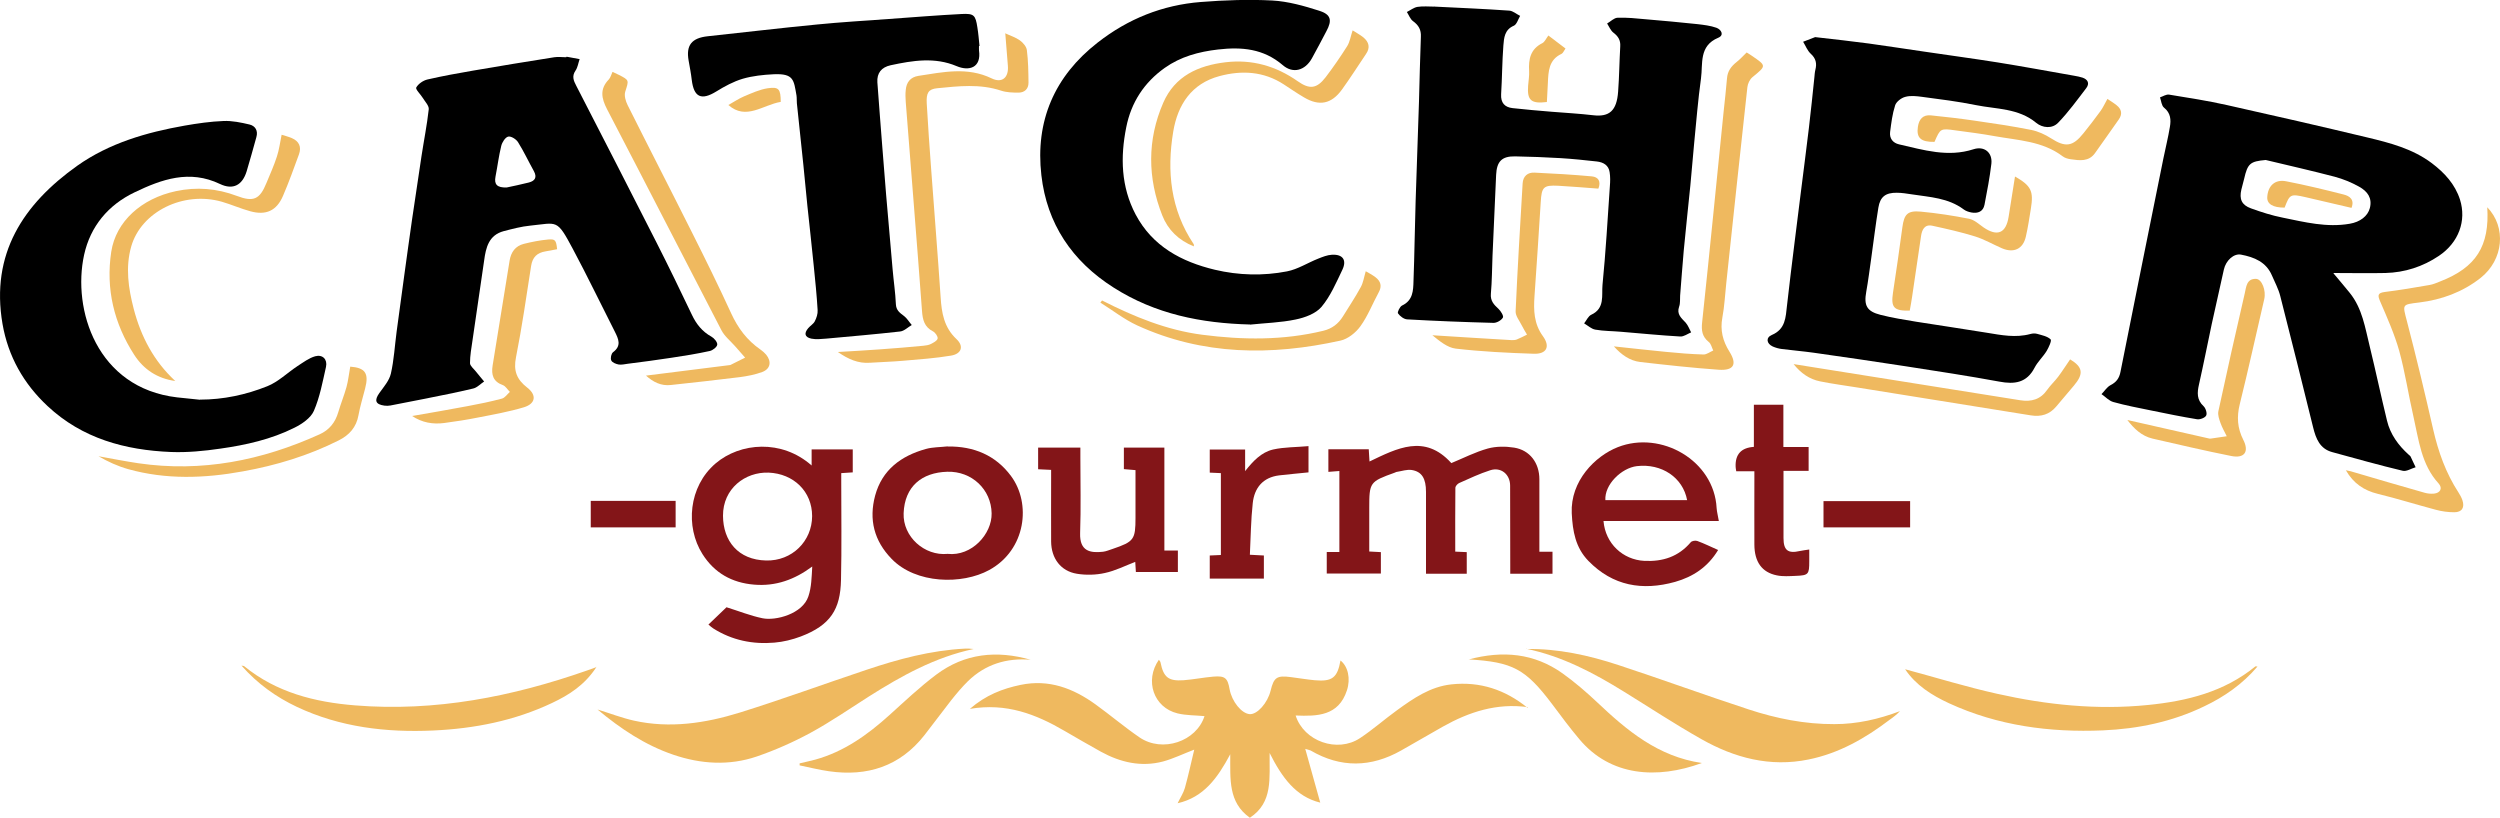 <svg viewBox="0 0 200 65.4" xmlns="http://www.w3.org/2000/svg" data-sanitized-data-name="Layer 2" data-name="Layer 2" id="Layer_2">
  <defs>
    <style>
      .cls-1, .cls-2, .cls-3 {
        stroke-width: 0px;
      }

      .cls-2 {
        fill: #efb95f;
      }

      .cls-3 {
        fill: #831518;
      }
    </style>
  </defs>
  <g data-sanitized-data-name="Layer 1" data-name="Layer 1" id="Layer_1-2">
    <g>
      <g>
        <path d="M186.69,21.88c.48.58.89,1.05,1.29,1.55,1.01,1.25,1.23,2.8,1.6,4.29.48,1.97.9,3.96,1.38,5.93.26,1.09.9,1.97,1.73,2.72.05.05.12.09.15.14.14.29.28.58.41.87-.35.1-.74.36-1.04.28-1.89-.45-3.76-.98-5.63-1.49-1-.27-1.31-1.09-1.53-1.98-.87-3.51-1.73-7.01-2.63-10.51-.14-.56-.43-1.09-.66-1.63-.46-1.09-1.42-1.48-2.48-1.68-.58-.11-1.21.47-1.37,1.19-.33,1.45-.65,2.9-.97,4.36-.34,1.61-.66,3.23-1.02,4.83-.15.66-.19,1.23.37,1.75.17.16.3.58.2.75-.1.18-.5.33-.73.29-1.22-.2-2.44-.45-3.66-.7-1.02-.21-2.04-.4-3.04-.68-.35-.1-.63-.42-.94-.63.24-.24.43-.56.71-.71.47-.24.71-.55.81-1.08,1.13-5.69,2.28-11.37,3.43-17.06.17-.84.38-1.67.52-2.52.1-.57.07-1.12-.47-1.55-.2-.16-.22-.54-.32-.82.24-.08.5-.26.73-.22,1.54.25,3.08.49,4.6.83,3.76.84,7.52,1.7,11.27,2.6,1.8.43,3.61.9,5.14,2.05,1.02.77,1.86,1.68,2.26,2.92.53,1.69-.1,3.43-1.69,4.5-1.28.86-2.72,1.33-4.28,1.37-1.35.03-2.7,0-4.15,0ZM181.25,12.8c-1.24.11-1.44.28-1.72,1.51-.07.29-.15.57-.22.85-.18.77.02,1.24.77,1.51.83.3,1.67.57,2.53.74,1.77.36,3.53.81,5.37.49.82-.14,1.44-.6,1.61-1.26.2-.79-.18-1.33-.87-1.71-.61-.34-1.27-.61-1.94-.79-1.83-.48-3.68-.9-5.52-1.34Z" class="cls-1"></path>
        <path d="M114.8.53c1.98.1,3.97.18,5.94.32.3.02.58.28.87.42-.16.27-.27.69-.51.79-.74.32-.78.97-.83,1.58-.1,1.3-.1,2.6-.18,3.9-.04.69.29,1.04.92,1.11,1.04.12,2.08.2,3.12.29,1.11.09,2.23.15,3.33.28,1.29.15,1.88-.36,1.99-1.89.09-1.21.1-2.42.17-3.63.03-.49-.17-.8-.55-1.09-.22-.17-.34-.48-.5-.73.28-.16.55-.45.83-.46.75-.03,1.5.05,2.25.12,1.38.12,2.76.24,4.14.39.51.06,1.04.12,1.52.29.39.14.65.59.15.8-1.56.65-1.22,2.07-1.38,3.25-.24,1.73-.38,3.48-.55,5.22-.11,1.11-.19,2.22-.3,3.33-.17,1.74-.37,3.48-.53,5.22-.11,1.2-.19,2.4-.29,3.61-.02.3.02.61-.08.88-.22.62.19.92.53,1.29.19.22.29.51.43.77-.29.12-.59.35-.87.33-1.59-.09-3.17-.25-4.76-.38-.68-.06-1.37-.05-2.04-.17-.32-.06-.6-.33-.89-.5.19-.24.33-.58.57-.69,1.11-.51.82-1.56.9-2.39.26-2.63.41-5.27.59-7.9.03-.37.04-.75-.02-1.12-.08-.55-.5-.79-1.01-.85-.97-.11-1.95-.21-2.92-.27-1.21-.07-2.42-.12-3.63-.14-1.07-.02-1.47.41-1.52,1.48-.09,2.17-.2,4.33-.29,6.5-.04,1-.04,2.01-.13,3.01-.05.57.24.87.61,1.21.19.18.43.57.35.7-.13.22-.49.42-.74.42-2.3-.06-4.61-.15-6.91-.28-.26-.01-.58-.25-.74-.48-.07-.09.15-.55.33-.63.87-.41.89-1.2.91-1.96.08-2.12.1-4.25.17-6.38.08-2.67.19-5.34.27-8.01.05-1.71.08-3.43.15-5.14.03-.57-.18-.93-.63-1.26-.22-.16-.33-.48-.49-.73.28-.14.55-.36.85-.41.45-.07.91-.02,1.37-.02,0,0,0-.02,0-.02Z" class="cls-1"></path>
        <path d="M45.26,4.55s.09,0,.14,0c.32.06.64.12.97.18-.11.31-.15.66-.33.92-.31.45-.15.81.06,1.21,2.15,4.18,4.3,8.36,6.43,12.56.97,1.91,1.9,3.83,2.82,5.76.35.74.82,1.34,1.56,1.75.22.12.49.44.47.64-.02.19-.36.46-.6.51-1.01.22-2.04.39-3.06.54-1.16.18-2.32.33-3.49.48-.25.03-.51.1-.74.06-.22-.04-.52-.16-.59-.33-.08-.17,0-.54.14-.65.7-.52.44-1.06.14-1.66-1.12-2.2-2.19-4.43-3.35-6.6-1.3-2.44-1.22-2.09-3.41-1.87-.72.07-1.42.26-2.12.44-1.2.32-1.43,1.31-1.57,2.36-.3,2.13-.63,4.25-.93,6.38-.09.61-.2,1.22-.2,1.82,0,.22.3.45.47.67.21.27.44.53.66.8-.29.19-.56.49-.87.56-1.32.32-2.65.57-3.97.84-.89.18-1.77.35-2.66.52-.16.03-.32.03-.48.01-.72-.1-.82-.42-.4-1.01.35-.49.79-.99.92-1.55.25-1.1.31-2.24.46-3.36.21-1.55.42-3.09.63-4.64.2-1.43.39-2.86.6-4.3.25-1.7.5-3.4.76-5.1.19-1.25.44-2.49.58-3.75.03-.28-.3-.61-.48-.91-.18-.29-.6-.69-.52-.83.16-.29.55-.56.89-.64,1.21-.28,2.43-.5,3.65-.71,2.16-.37,4.33-.73,6.5-1.07.31-.05.64,0,.96,0v-.02ZM40.53,15c.51-.11,1.15-.24,1.78-.4.49-.13.67-.41.4-.91-.43-.77-.8-1.57-1.27-2.32-.15-.24-.57-.5-.79-.44-.23.06-.48.45-.55.74-.2.81-.3,1.64-.46,2.46-.12.62.12.89.89.87Z" class="cls-1"></path>
        <path d="M145.22,2.97c1.58.18,2.93.33,4.28.51,1.48.2,2.96.44,4.44.65,1.95.29,3.9.55,5.85.86,2.06.33,4.1.71,6.15,1.07.22.04.45.08.66.15.44.15.58.47.3.84-.72.94-1.42,1.91-2.24,2.76-.49.52-1.27.42-1.76.02-1.42-1.18-3.18-1.09-4.82-1.42-1.42-.29-2.86-.47-4.3-.66-.45-.06-.94-.12-1.36,0-.32.08-.72.39-.81.68-.22.68-.31,1.41-.4,2.12-.07.53.23.89.72,1,1.96.45,3.91,1.05,5.95.39.86-.28,1.53.26,1.43,1.16-.13,1.1-.34,2.19-.55,3.28-.11.55-.53.71-1.04.62-.22-.04-.46-.12-.63-.25-1.23-.92-2.7-.98-4.13-1.2-.4-.06-.81-.13-1.22-.13-.89-.01-1.33.32-1.47,1.19-.22,1.34-.38,2.69-.57,4.04-.13.9-.24,1.8-.4,2.69-.2,1.1.04,1.57,1.15,1.85.94.24,1.9.39,2.86.55,1.88.3,3.76.57,5.64.88,1.16.19,2.31.42,3.48.1.17-.05.38-.06.55-.01.38.11.81.19,1.07.44.1.1-.15.64-.32.93-.29.47-.71.85-.96,1.33-.63,1.22-1.6,1.35-2.82,1.12-2.49-.46-5-.84-7.51-1.23-2.44-.38-4.88-.73-7.33-1.08-.85-.12-1.71-.19-2.57-.3-.24-.03-.49-.1-.72-.2-.5-.23-.57-.71-.08-.92,1.11-.47,1.11-1.41,1.22-2.36.18-1.67.4-3.33.6-5,.16-1.31.33-2.61.49-3.92.22-1.76.45-3.51.66-5.27.16-1.35.3-2.71.44-4.06.02-.2.03-.41.08-.61.13-.51.04-.91-.37-1.28-.27-.25-.41-.63-.61-.96.38-.15.75-.29.96-.37Z" class="cls-1"></path>
        <path d="M16,31.97c1.87,0,3.68-.39,5.38-1.07.88-.35,1.61-1.08,2.43-1.62.45-.29.91-.64,1.41-.78.59-.16.99.25.86.85-.27,1.19-.49,2.41-.97,3.52-.25.57-.95,1.05-1.56,1.35-1.86.93-3.88,1.38-5.92,1.67-1.3.19-2.64.32-3.95.27-3.67-.15-7.1-1.08-9.87-3.67-1.92-1.79-3.16-3.98-3.61-6.58-.96-5.6,1.65-9.57,5.98-12.65,2.56-1.81,5.53-2.67,8.59-3.21,1.03-.18,2.07-.33,3.11-.37.69-.03,1.4.12,2.08.28.46.11.7.49.55,1.01-.26.91-.5,1.83-.78,2.74-.34,1.1-1.08,1.51-2.13,1.01-2.44-1.17-4.66-.38-6.84.67-2.11,1.01-3.53,2.72-4.03,4.99-.96,4.38,1.01,10.66,7.44,11.41.61.07,1.22.13,1.83.19Z" class="cls-1"></path>
        <path d="M100,25.96c-3.9-.1-7.58-.83-10.92-2.96-3.32-2.11-5.33-5.11-5.77-8.98-.5-4.33,1.04-7.92,4.51-10.62,2.43-1.9,5.19-3,8.24-3.24,1.9-.15,3.82-.22,5.72-.12,1.27.07,2.54.43,3.76.82.95.3,1.04.77.57,1.64-.38.72-.76,1.45-1.16,2.17-.54.97-1.51,1.25-2.33.54-1.54-1.32-3.28-1.47-5.18-1.25-1.55.18-2.99.57-4.26,1.47-1.65,1.17-2.69,2.77-3.08,4.75-.48,2.39-.42,4.76.75,6.98,1.35,2.55,3.67,3.78,6.34,4.42,1.9.45,3.86.5,5.77.13.87-.17,1.66-.69,2.5-1.02.35-.14.72-.29,1.09-.31.87-.05,1.21.42.84,1.2-.49,1.02-.95,2.11-1.67,2.97-.46.54-1.33.86-2.07,1.01-1.19.25-2.43.28-3.65.41Z" class="cls-1"></path>
        <path d="M78.32,3.69c0,.11-.01.23,0,.34.2,1.4-.8,1.68-1.79,1.26-1.75-.74-3.51-.45-5.28-.07-.73.16-1.11.62-1.06,1.37.12,1.7.26,3.4.39,5.11.1,1.29.2,2.59.31,3.88.17,1.99.34,3.99.52,5.98.08.93.22,1.85.26,2.77.02.5.32.7.65.95.25.19.41.48.62.72-.31.18-.61.49-.94.52-1.96.22-3.93.39-5.9.57-.4.03-.82.08-1.2,0-.53-.12-.59-.43-.24-.84.16-.19.41-.33.52-.54.14-.27.25-.6.23-.9-.07-1.18-.19-2.36-.31-3.54-.16-1.6-.34-3.21-.51-4.81-.11-1.09-.21-2.17-.32-3.26-.17-1.65-.35-3.3-.52-4.94-.02-.2,0-.42-.03-.62-.22-1.24-.21-1.77-1.82-1.7-.83.04-1.69.13-2.48.36-.74.22-1.46.61-2.12,1.02-1.19.73-1.79.47-1.96-.93-.06-.52-.16-1.03-.25-1.54-.22-1.23.24-1.81,1.53-1.95,2.91-.31,5.82-.66,8.74-.94,1.9-.19,3.81-.3,5.72-.44,1.95-.14,3.9-.3,5.86-.4.98-.05,1.1.09,1.25,1.07.08.49.12.99.17,1.49-.02,0-.03,0-.05,0Z" class="cls-1"></path>
      </g>
      <g>
        <path d="M122.22,56.57c-2.48-.34-4.69.38-6.79,1.56-1.12.63-2.22,1.28-3.34,1.91-2.41,1.36-4.83,1.41-7.24,0-.06-.03-.13-.04-.43-.13.43,1.53.81,2.92,1.2,4.3-1.97-.48-3.07-2.03-4.05-3.97-.03,2.01.29,3.95-1.58,5.18-1.75-1.24-1.56-3.09-1.57-5.08-1.02,1.91-2.12,3.44-4.21,3.92.21-.44.46-.81.58-1.22.28-1.01.5-2.03.75-3.07-.87.33-1.66.72-2.5.95-1.75.46-3.41.07-4.96-.78-.98-.54-1.95-1.11-2.92-1.67-2.28-1.33-4.65-2.26-7.57-1.76,1.28-1.11,2.62-1.62,4.06-1.92,2.26-.47,4.2.27,5.99,1.56,1.19.86,2.31,1.81,3.52,2.64,1.83,1.25,4.55.33,5.2-1.7-.72-.07-1.46-.05-2.16-.22-1.91-.47-2.65-2.62-1.49-4.29.05.08.12.14.13.21.24,1.19.63,1.51,1.83,1.43.8-.06,1.59-.22,2.39-.29.94-.08,1.15.1,1.31,1.02.18.97.95,1.93,1.6,1.98.6.05,1.44-.89,1.68-1.88.26-1.07.5-1.23,1.63-1.08.64.08,1.27.19,1.91.25,1.39.12,1.8-.2,2.05-1.58.59.46.83,1.44.51,2.4-.67,2.04-2.37,2.07-4.1,2,.66,2.07,3.34,3.01,5.15,1.81,1.03-.68,1.96-1.51,2.96-2.23,1.32-.96,2.67-1.89,4.35-2.07,2.29-.25,4.32.43,6.1,1.88Z" class="cls-2"></path>
        <path d="M47.8,56.76c1.01.31,1.94.67,2.91.89,2.88.64,5.71.21,8.46-.64,3.4-1.06,6.75-2.29,10.13-3.42,2.56-.86,5.16-1.56,7.89-1.7.23-.01.46,0,.7.03-3.07.65-5.76,2.14-8.38,3.8-1.54.98-3.06,2.03-4.66,2.9-1.38.75-2.83,1.39-4.31,1.9-2.21.75-4.46.61-6.67-.14-2.26-.77-4.21-2.07-6.07-3.62Z" class="cls-2"></path>
        <path d="M122.1,51.92c2.54-.04,5,.5,7.39,1.29,3.47,1.14,6.91,2.4,10.39,3.54,2.22.73,4.51,1.19,6.87,1.18,1.81,0,3.53-.39,5.25-1.04-.13.13-.26.26-.4.37-.14.12-.29.22-.44.33-1.95,1.48-4.05,2.68-6.48,3.17-3.08.63-5.92-.13-8.57-1.63-2.11-1.19-4.14-2.53-6.2-3.8-2.44-1.51-4.96-2.84-7.82-3.43Z" class="cls-2"></path>
        <path d="M47.73,53.34c-.96,1.48-2.22,2.26-3.57,2.9-3,1.42-6.2,2.05-9.5,2.2-3.77.17-7.45-.26-10.91-1.89-1.67-.79-3.15-1.85-4.43-3.3.12.02.19.02.22.05,2.58,2.1,5.64,2.87,8.86,3.13,6.41.52,12.57-.69,18.59-2.8.19-.07.37-.14.75-.27Z" class="cls-2"></path>
        <path d="M152.41,53.54c2.46.66,4.88,1.41,7.35,1.96,3.97.89,8,1.31,12.07.9,3.11-.31,6.09-1.04,8.59-3.08.02-.02.08,0,.18,0-1.2,1.41-2.65,2.42-4.27,3.19-2.55,1.23-5.28,1.8-8.09,1.92-4.26.18-8.41-.37-12.32-2.17-1.38-.64-2.65-1.44-3.51-2.72Z" class="cls-2"></path>
        <path d="M63.97,61.07c.42-.1.83-.19,1.25-.3,2.31-.64,4.19-1.99,5.94-3.57,1.22-1.1,2.42-2.24,3.74-3.23,2.28-1.71,4.84-1.96,7.55-1.19-1.92-.16-3.62.36-5.01,1.71-.49.48-.93,1.01-1.36,1.55-.72.92-1.41,1.86-2.13,2.78-1.96,2.49-4.57,3.32-7.63,2.88-.79-.11-1.56-.31-2.35-.47,0-.05,0-.1,0-.15Z" class="cls-2"></path>
        <path d="M117.48,52.76c2.76-.74,5.25-.5,7.51,1.1.98.7,1.91,1.5,2.79,2.33,2.39,2.26,4.87,4.34,8.37,4.85-3.6,1.32-7.31,1.06-9.79-1.89-.77-.91-1.48-1.87-2.19-2.82-2.13-2.82-3.14-3.37-6.7-3.58Z" class="cls-2"></path>
      </g>
      <g>
        <path d="M56.67,49.97c.55-.53,1.05-1,1.45-1.39.97.3,1.91.68,2.88.88,1.06.22,3.21-.35,3.67-1.75.25-.73.26-1.55.31-2.39-1.41,1.05-2.93,1.6-4.66,1.45-1.78-.15-3.17-.94-4.12-2.44-1.39-2.19-1.11-5.41,1.04-7.25,1.98-1.69,5.31-1.95,7.69.16v-1.29h3.29v1.84c-.27.02-.54.03-.92.06,0,.23,0,.47,0,.71,0,2.61.04,5.23-.02,7.84-.05,2.34-.83,3.61-3.22,4.52-.67.25-1.39.43-2.11.49-1.74.15-3.39-.19-4.88-1.13-.13-.08-.25-.19-.41-.33ZM64.97,41.29c0-1.98-1.49-3.4-3.48-3.48-1.88-.07-3.66,1.28-3.65,3.45.01,2.02,1.21,3.53,3.45,3.58,2.07.05,3.67-1.54,3.68-3.55Z" class="cls-3"></path>
        <path d="M116.1,37.05c.97-.4,1.92-.89,2.93-1.17.66-.18,1.42-.18,2.1-.07,1.26.2,2.02,1.23,2.02,2.53,0,1.7,0,3.39,0,5.09,0,.22,0,.45,0,.71h1.05v1.76h-3.38c0-.24,0-.48,0-.72,0-2.11,0-4.22-.01-6.33,0-.91-.74-1.51-1.59-1.23-.85.27-1.67.66-2.48,1.02-.14.06-.31.25-.31.39-.02,1.69-.01,3.38-.01,5.1.34.02.61.03.92.04v1.73h-3.26c0-.23,0-.47,0-.71,0-1.95,0-3.9,0-5.84,0-1.07-.33-1.62-1.14-1.75-.38-.06-.8.09-1.19.15-.06,0-.12.05-.19.07-1.98.71-2.02.77-2.02,2.82v3.48c.33.02.61.04.93.05v1.71h-4.33v-1.72h1.01v-6.48c-.28.02-.56.04-.88.07v-1.81h3.23c.02.3.04.63.06.98,2.21-1.06,4.41-2.22,6.53.11Z" class="cls-3"></path>
        <path d="M137.51,41.68h-9.23c.15,1.81,1.55,3.1,3.27,3.19,1.49.07,2.73-.34,3.71-1.49.09-.11.38-.16.53-.1.55.2,1.07.46,1.66.72-.82,1.36-2,2.14-3.44,2.55-2.62.73-4.98.33-6.94-1.68-1.03-1.06-1.26-2.37-1.33-3.81-.12-2.58,1.87-4.58,3.69-5.29,3.44-1.35,7.7,1.05,7.9,4.88.02.31.11.62.18,1.05ZM134.97,40.01c-.34-1.82-2.05-2.95-4.02-2.72-1.24.15-2.6,1.48-2.52,2.72h6.55Z" class="cls-3"></path>
        <path d="M75.82,35.72c2.08-.03,3.83.7,5.06,2.36,1.63,2.19,1.21,5.9-1.74,7.52-2.17,1.19-5.87,1.12-7.81-.89-1.41-1.45-1.83-3.15-1.32-5.06.56-2.07,2.08-3.18,4.05-3.73.56-.16,1.17-.14,1.75-.21ZM75.81,44.31c1.94.21,3.55-1.6,3.52-3.24-.03-1.91-1.58-3.39-3.55-3.33-2.04.06-3.41,1.18-3.49,3.32-.07,1.88,1.67,3.43,3.52,3.25Z" class="cls-3"></path>
        <path d="M93.14,44.04h1.09v1.72h-3.36c-.02-.27-.03-.54-.05-.81-.81.31-1.59.71-2.43.89-.72.16-1.51.18-2.24.06-1.29-.21-2.05-1.23-2.06-2.58-.01-1.67,0-3.34,0-5.02,0-.22,0-.45,0-.71-.37-.02-.68-.03-1.04-.05v-1.73h3.38v.79c0,2.02.05,4.03-.02,6.05-.05,1.47.83,1.6,1.83,1.49.26-.03.52-.15.78-.23,1.7-.58,1.82-.75,1.82-2.49v-3.81c-.33-.03-.61-.05-.93-.08v-1.72h3.24v8.23Z" class="cls-3"></path>
        <path d="M138.9,37.71c-.03-.2-.05-.29-.05-.37q-.06-1.49,1.46-1.59v-3.37h2.36v3.38h2.02v1.91h-2.01v1.18c0,1.4,0,2.79,0,4.19,0,.99.36,1.26,1.31,1.04.22-.05.45-.07.75-.12,0,.33,0,.64,0,.95,0,1.04-.06,1.12-1.09,1.16-.5.02-1.02.06-1.5-.04-1.2-.24-1.79-1.08-1.8-2.45-.01-1.72,0-3.43,0-5.15,0-.22,0-.45,0-.73h-1.45Z" class="cls-3"></path>
        <path d="M97.67,37.85c-.32-.02-.59-.03-.89-.04v-1.85h2.83v1.73c.62-.79,1.29-1.51,2.24-1.73.9-.2,1.85-.18,2.83-.27v2.1c-.78.08-1.57.15-2.35.24-1.3.16-1.98,1-2.11,2.22-.15,1.35-.16,2.72-.23,4.13.43.02.76.04,1.12.06v1.85h-4.33v-1.85c.3-.01.57-.03.89-.04v-6.56Z" class="cls-3"></path>
        <path d="M152.81,40.09v2.1h-6.93v-2.1h6.93Z" class="cls-3"></path>
        <path d="M47.26,42.19v-2.12h6.79v2.12h-6.79Z" class="cls-3"></path>
      </g>
      <g>
        <path d="M80.41,2.66c.4.19.83.32,1.18.57.25.18.53.5.56.79.11.86.12,1.73.13,2.6,0,.49-.31.78-.78.79-.47,0-.97-.01-1.42-.16-1.69-.56-3.4-.36-5.11-.19-.7.07-.88.37-.83,1.23.1,1.74.22,3.47.35,5.21.25,3.42.53,6.85.76,10.27.08,1.27.27,2.42,1.27,3.36.61.57.4,1.18-.44,1.32-1.26.21-2.54.3-3.82.41-.89.08-1.78.1-2.67.16-.94.07-1.74-.29-2.56-.86,1.17-.07,2.26-.13,3.35-.21,1.16-.08,2.33-.18,3.49-.29.2-.02.42-.05.6-.14.21-.11.51-.26.54-.44.03-.16-.18-.47-.37-.57-.69-.35-.83-.92-.88-1.64-.41-5.57-.87-11.14-1.3-16.71-.02-.32-.04-.64,0-.96.05-.61.37-1.03,1.01-1.13,1.96-.3,3.92-.74,5.86.2.84.41,1.38-.07,1.3-1.01-.07-.86-.14-1.72-.21-2.62Z" class="cls-2"></path>
        <path d="M139.74,4.2c.09.06.24.15.39.25,1.2.82,1.19.8.07,1.72-.22.18-.38.52-.41.81-.58,5.23-1.13,10.46-1.69,15.69-.1.91-.14,1.83-.31,2.73-.19,1.01.03,1.88.57,2.74.63,1.01.34,1.52-.86,1.44-2.1-.15-4.19-.38-6.28-.62-.84-.1-1.51-.58-2.11-1.25,1.43.15,2.8.31,4.17.44,1,.1,2,.18,3.01.21.25,0,.51-.21.77-.32-.12-.23-.17-.54-.36-.68-.53-.43-.6-.92-.53-1.57.6-5.62,1.15-11.24,1.72-16.86.09-.89.2-1.77.27-2.66.04-.58.34-.97.77-1.31.27-.21.51-.48.8-.76Z" class="cls-2"></path>
        <path d="M51.67,30.05c2.26-.28,4.47-.56,6.69-.84.02,0,.05,0,.07-.01.39-.2.79-.39,1.18-.59-.27-.31-.54-.61-.81-.92-.37-.42-.84-.79-1.09-1.28-3.06-5.89-6.08-11.79-9.15-17.68-.45-.87-.59-1.61.14-2.37.14-.15.2-.39.3-.61.16.08.33.15.49.23.87.44.82.43.53,1.35-.1.31.03.76.19,1.08,1.71,3.42,3.46,6.81,5.17,10.23,1.07,2.13,2.12,4.26,3.11,6.42.54,1.18,1.27,2.16,2.34,2.9.17.12.33.26.46.41.45.55.35,1.14-.31,1.39-.57.21-1.19.33-1.79.41-1.84.23-3.68.43-5.52.63-.79.09-1.42-.24-1.99-.75Z" class="cls-2"></path>
        <path d="M198.97,16.57c1.57,1.61,1.31,4.22-.53,5.67-1.44,1.13-3.11,1.74-4.91,1.96-1.39.17-1.33.13-.98,1.48.75,2.87,1.44,5.76,2.1,8.66.41,1.8,1.02,3.51,2.03,5.06.12.19.24.4.31.61.2.59-.03.97-.65.97-.5,0-1-.07-1.48-.2-1.55-.41-3.07-.89-4.63-1.27-1.11-.27-1.96-.84-2.56-1.89.16.03.27.05.38.08,1.97.58,3.94,1.16,5.92,1.72.24.07.5.09.75.07.5-.05.71-.43.37-.81-1.4-1.53-1.59-3.5-2.02-5.38-.4-1.74-.66-3.51-1.13-5.22-.38-1.35-.96-2.65-1.52-3.95-.2-.47-.25-.69.35-.77,1.2-.15,2.39-.35,3.59-.56.29-.05.57-.17.84-.28,2.89-1.12,3.98-2.83,3.78-5.96Z" class="cls-2"></path>
        <path d="M108.21,2.43c.29.19.6.35.86.56.44.37.57.81.21,1.33-.64.95-1.25,1.91-1.92,2.84-.84,1.16-1.81,1.36-3.04.63-.55-.32-1.08-.69-1.62-1.04-1.61-1.05-3.37-1.14-5.15-.66-2.23.6-3.33,2.28-3.69,4.43-.53,3.18-.22,6.25,1.64,9.02.02.03,0,.08.01.17-1.22-.48-2.08-1.33-2.53-2.48-1.18-3-1.21-6.04.08-9.01.93-2.14,2.8-2.98,4.99-3.24,2.11-.25,4.03.3,5.77,1.52.95.67,1.52.6,2.23-.32.61-.8,1.18-1.63,1.72-2.48.22-.35.28-.79.44-1.27Z" class="cls-2"></path>
        <path d="M14.02,30.48c-1.44-.2-2.53-.93-3.28-2.09-1.62-2.51-2.29-5.28-1.84-8.25.37-2.41,2.4-4.26,5.18-4.85,1.65-.35,3.27-.22,4.86.38,1.34.51,1.84.29,2.38-1.04.29-.7.6-1.39.83-2.1.18-.54.25-1.12.38-1.75.19.06.51.14.82.27.58.25.78.7.57,1.29-.41,1.12-.81,2.24-1.28,3.33-.51,1.19-1.36,1.58-2.62,1.23-.77-.21-1.51-.54-2.27-.76-3.07-.88-6.45.79-7.25,3.57-.48,1.69-.23,3.35.2,5.01.58,2.22,1.61,4.17,3.31,5.75Z" class="cls-2"></path>
        <path d="M127.86,15.09c-1.07-.08-2.13-.17-3.2-.23-1.18-.06-1.33.1-1.4,1.29-.16,2.51-.32,5.03-.5,7.54-.08,1.14-.05,2.21.67,3.2.61.84.3,1.45-.74,1.41-2.08-.07-4.16-.17-6.23-.41-.68-.08-1.31-.62-1.87-1.07,2.11.13,4.23.27,6.34.39.13,0,.28,0,.41-.05.28-.11.55-.26.82-.39-.14-.25-.3-.49-.42-.74-.18-.37-.51-.76-.49-1.13.15-3.41.36-6.81.56-10.22.03-.59.41-.9.95-.87,1.53.07,3.06.16,4.59.3.51.05.75.39.52.98Z" class="cls-2"></path>
        <path d="M44.56,19.94c-.3.06-.61.12-.92.17-.67.11-1.04.46-1.15,1.16-.38,2.44-.73,4.89-1.21,7.31-.22,1.08.06,1.78.9,2.43.77.6.67,1.28-.26,1.57-1.2.36-2.44.58-3.67.82-.9.18-1.8.32-2.71.44-.91.12-1.78-.03-2.57-.56,1.48-.26,2.97-.51,4.44-.79.92-.17,1.84-.36,2.74-.6.24-.06.43-.35.64-.54-.19-.18-.34-.46-.56-.54-.78-.28-.94-.82-.82-1.57.46-2.8.91-5.6,1.36-8.4.11-.67.46-1.16,1.13-1.33.64-.16,1.29-.29,1.95-.35.58-.05.64.06.72.78Z" class="cls-2"></path>
        <path d="M170.19,33.6c2.22.5,4.4.99,6.58,1.49.02,0,.05,0,.07,0,.43-.06.86-.12,1.3-.19-.17-.35-.37-.69-.5-1.06-.11-.3-.23-.65-.17-.94.68-3.15,1.38-6.29,2.11-9.43.12-.5.13-1.19.91-1.16.46.02.81.93.65,1.62-.65,2.8-1.27,5.62-1.96,8.41-.25,1.01-.19,1.91.28,2.84.49.96.1,1.51-.96,1.3-2.1-.42-4.19-.91-6.29-1.39-.89-.21-1.5-.81-2.03-1.5Z" class="cls-2"></path>
        <path d="M152.79,24.85c-1.29.03-1.53-.25-1.35-1.44.27-1.74.51-3.48.75-5.23.14-1.04.41-1.35,1.47-1.25,1.29.12,2.59.32,3.86.57.42.08.79.43,1.16.69,1.11.76,1.8.47,2.01-.85.17-1.07.34-2.15.51-3.22,1.29.74,1.5,1.16,1.27,2.57-.12.74-.23,1.49-.4,2.23-.22,1-.97,1.35-1.92.94-.71-.31-1.4-.71-2.13-.94-1.12-.35-2.28-.61-3.43-.86-.63-.14-.84.33-.91.85-.24,1.61-.47,3.21-.71,4.82-.05.36-.12.72-.19,1.12Z" class="cls-2"></path>
        <path d="M143.5,29.13c6.08.97,12.1,1.93,18.12,2.89.89.14,1.62-.06,2.16-.84.26-.37.61-.69.88-1.05.33-.44.63-.92.95-1.38,1.01.61,1.11,1.14.31,2.09-.47.56-.94,1.12-1.42,1.68-.54.64-1.21.84-2.03.71-4.63-.75-9.26-1.49-13.88-2.23-.99-.16-1.99-.29-2.98-.49-.85-.17-1.54-.65-2.12-1.38Z" class="cls-2"></path>
        <path d="M88.17,24.04c2.54,1.29,5.16,2.37,8.01,2.74,3.24.42,6.48.46,9.69-.32.69-.17,1.19-.55,1.56-1.14.48-.78.99-1.54,1.43-2.35.2-.36.26-.8.4-1.27.22.13.52.28.78.48.42.32.53.71.26,1.2-.49.9-.87,1.89-1.46,2.71-.37.52-1.01,1.03-1.61,1.16-5.53,1.22-11,1.19-16.26-1.22-1.04-.48-1.96-1.21-2.94-1.82.05-.06.1-.12.14-.18Z" class="cls-2"></path>
        <path d="M28.01,29.33c1.2.09,1.52.52,1.2,1.75-.18.71-.4,1.41-.53,2.13-.17.97-.74,1.6-1.58,2.02-2.43,1.22-5,2-7.67,2.48-3.07.56-6.14.67-9.18-.18-.82-.23-1.61-.59-2.37-1.03,1.06.19,2.12.4,3.19.56,5.07.74,9.87-.22,14.49-2.31.78-.35,1.26-.95,1.5-1.77.2-.68.47-1.34.66-2.02.14-.51.19-1.04.3-1.63Z" class="cls-2"></path>
        <path d="M168.59,7.91c.22.15.49.31.74.51.4.32.48.7.17,1.14-.64.9-1.26,1.8-1.9,2.69-.5.7-1.23.59-1.94.49-.22-.03-.47-.1-.64-.23-1.62-1.23-3.58-1.28-5.46-1.62-1.03-.19-2.08-.32-3.12-.46-1.21-.17-1.21-.16-1.68.92-1.09.02-1.46-.32-1.33-1.2.09-.61.4-.99,1.05-.92,1.16.12,2.32.25,3.47.42,1.52.22,3.03.44,4.53.74.56.11,1.13.37,1.61.68,1.14.73,1.72.67,2.58-.4.47-.59.94-1.19,1.38-1.8.2-.28.34-.6.54-.95Z" class="cls-2"></path>
        <path d="M123.76,8.16c-1.28.16-1.6-.14-1.51-1.31.03-.39.1-.78.08-1.16-.06-.96.11-1.77,1.06-2.24.19-.1.3-.37.48-.61.45.34.89.68,1.37,1.04-.13.19-.2.37-.32.43-1.02.47-1.05,1.4-1.09,2.32-.02.5-.05,1-.08,1.54Z" class="cls-2"></path>
        <path d="M62.46,8.15c-1.43.24-2.78,1.5-4.19.25.41-.23.81-.5,1.25-.69.62-.26,1.25-.55,1.9-.65.9-.13,1.03.07,1.04,1.09Z" class="cls-2"></path>
        <path d="M182.76,16.61c-.93,0-1.41-.29-1.38-.84.05-.9.61-1.44,1.5-1.27,1.55.3,3.08.67,4.61,1.06.48.12.89.4.63,1.07-1.25-.29-2.47-.58-3.69-.86-1.19-.27-1.25-.24-1.66.84Z" class="cls-2"></path>
      </g>
    </g>
  </g>
</svg>